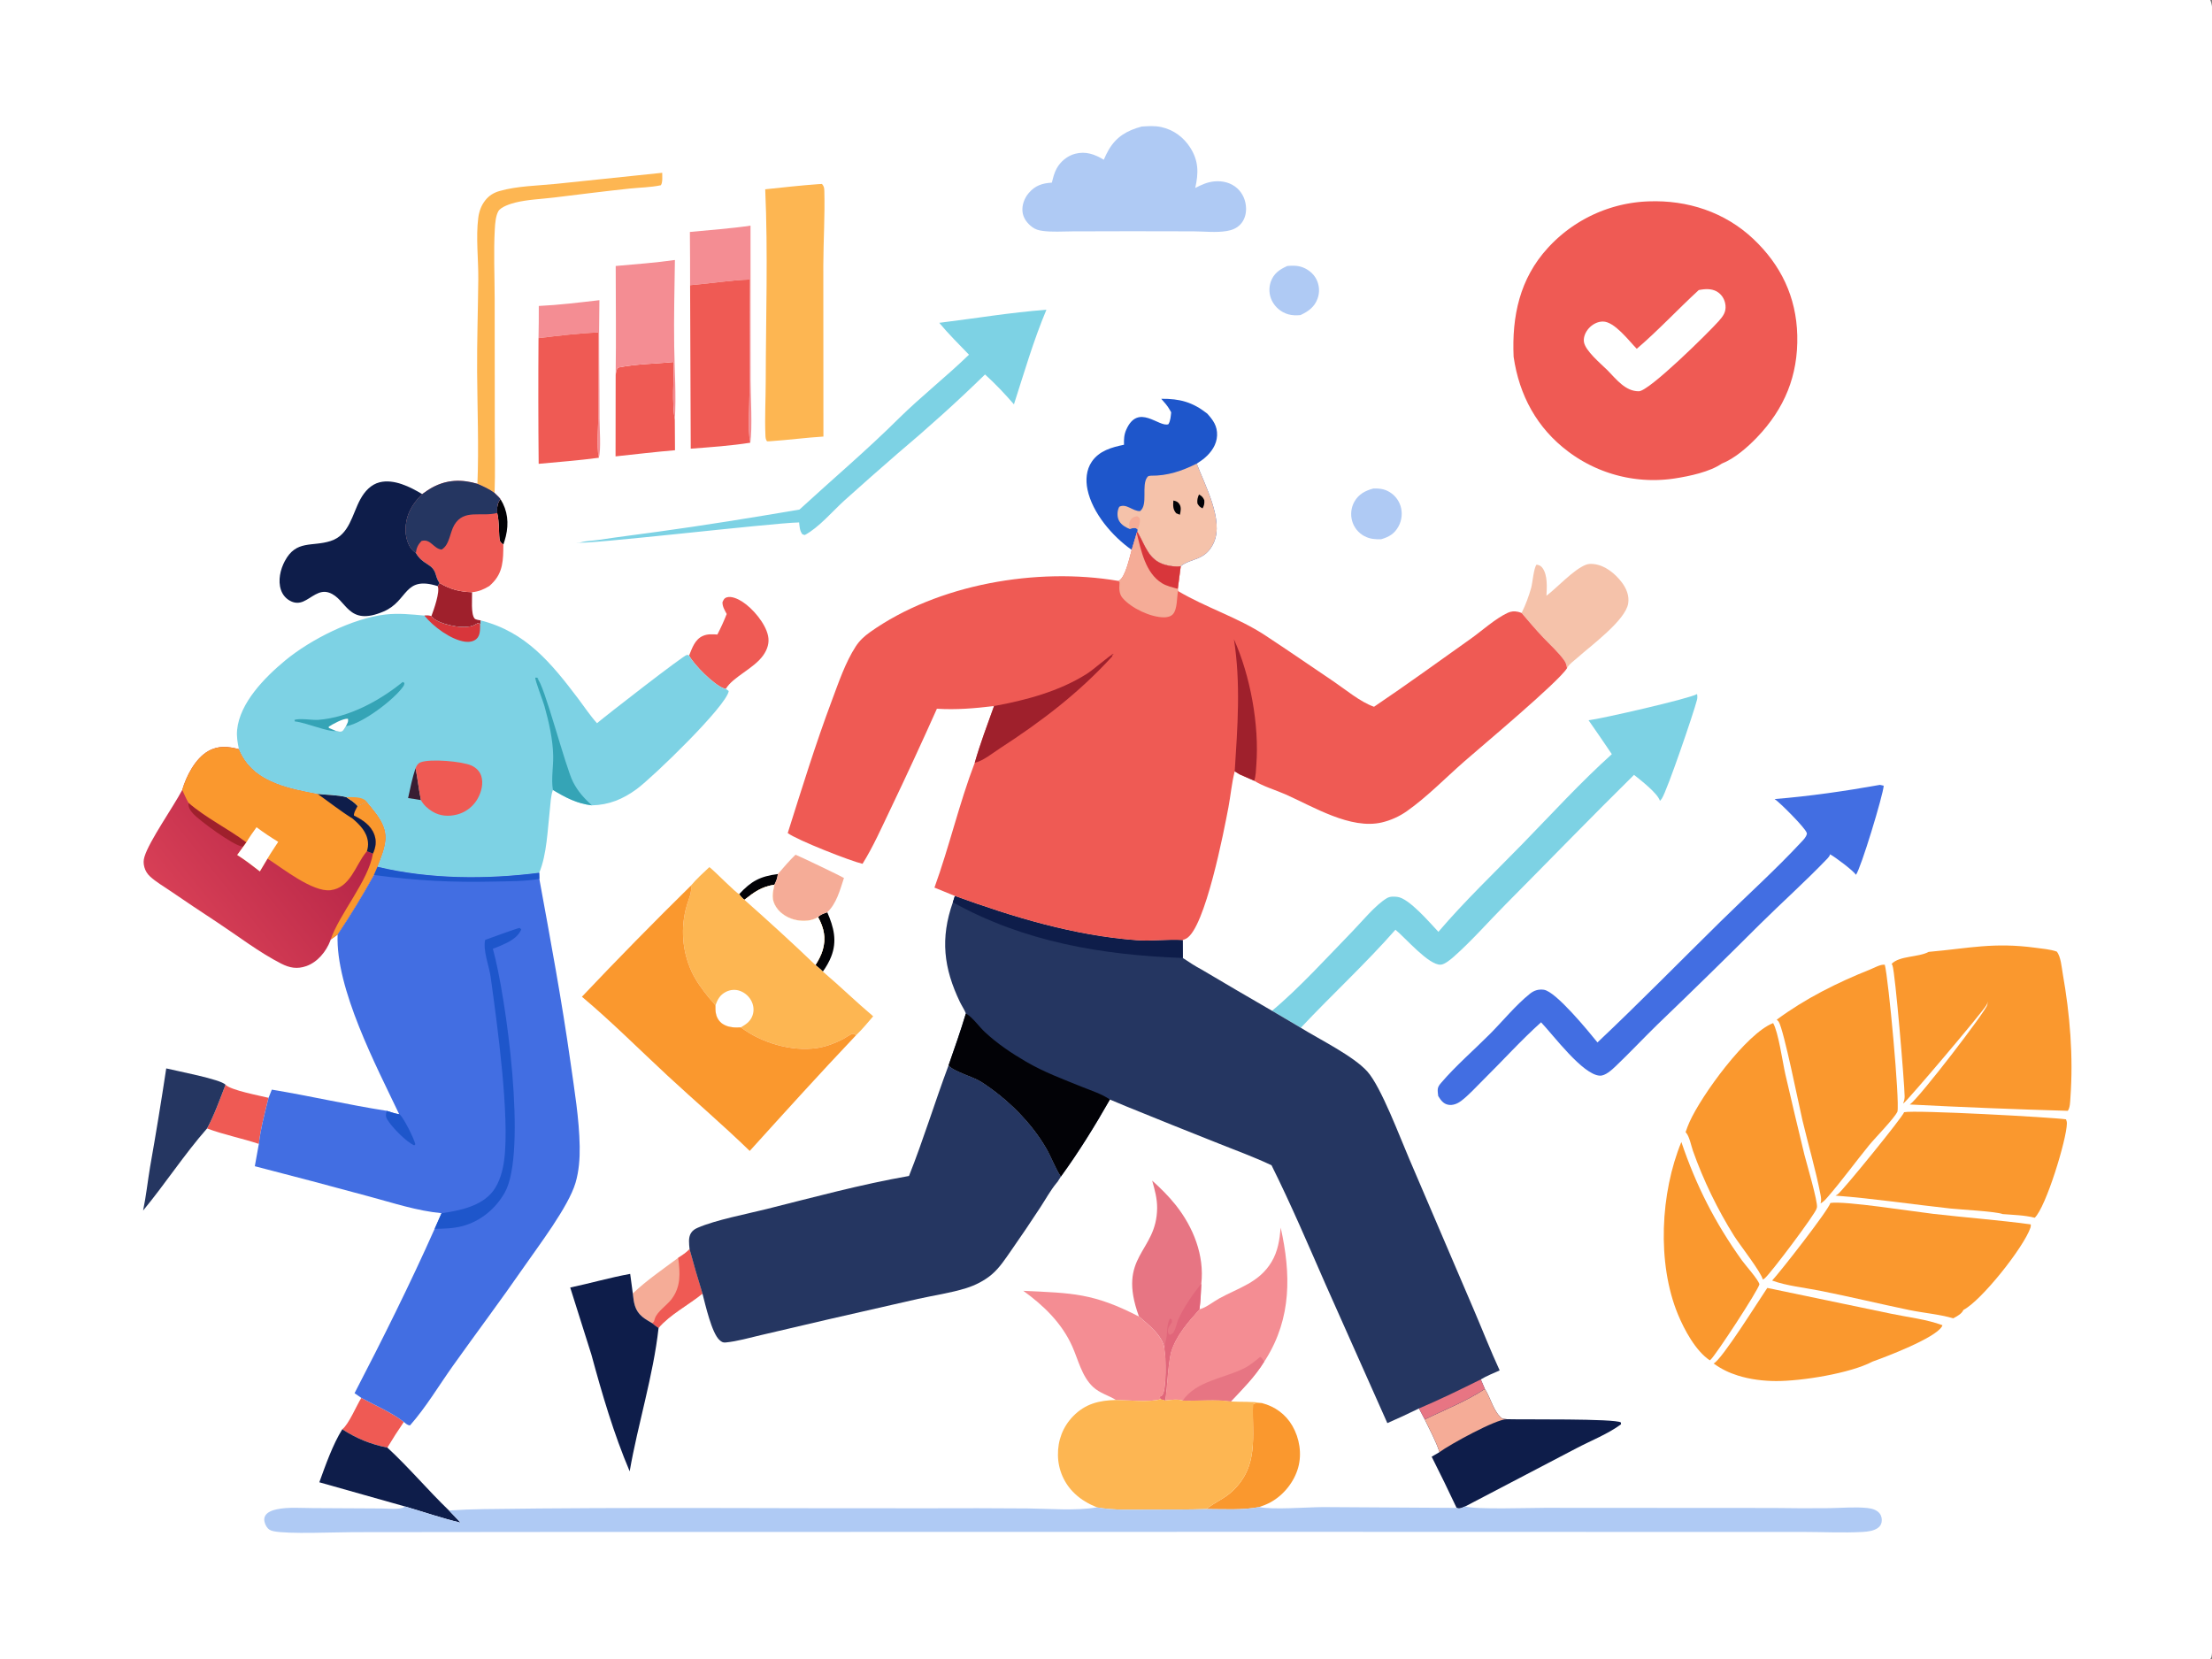 <?xml version="1.0" encoding="utf-8" ?>
<svg xmlns="http://www.w3.org/2000/svg" xmlns:xlink="http://www.w3.org/1999/xlink" width="1365" height="1024">
	<rect width="100%" height="100%" fill="#808080" stroke="none"/>
	<path fill="white" d="M0 0L1363.83 0C1366 3.791 1365 11.801 1365 16.225L1365.01 810.316L1365 969.913C1365 977.573 1366.16 1017.87 1364.59 1022.54C1364.42 1023.05 1364.09 1023.55 1363.83 1024L0 1024L0 0Z"/>
	<path fill="#020206" d="M306.813 316.548C306.744 313.267 306.653 310.634 308.857 308.023C313.31 315.162 314.089 322.871 312.119 331.023C311.706 332.732 311.158 334.415 310.614 336.086C309.834 335.494 308.773 334.674 308.476 333.685C307.664 330.984 308.249 322.11 306.813 316.548Z"/>
	<path fill="#020206" d="M480.006 539.366C479.739 541.953 479.021 543.676 477.876 545.964C469.862 547.236 465.642 550.372 459.375 555.262C457.957 554.182 457.127 553.238 456.153 551.75C463.555 543.704 469.136 540.753 480.006 539.366Z"/>
	<path fill="#020206" d="M504.814 565.936C506.323 564.278 508.44 563.718 510.486 562.936C514.527 572.158 516.745 580.757 512.849 590.48C511.592 593.619 509.767 596.821 507.753 599.538C506.364 598.079 504.749 596.821 503.21 595.523C505.005 592.628 506.758 589.458 507.702 586.172C509.828 578.774 508.423 572.56 504.814 565.936Z"/>
	<path fill="#9F202C" d="M271.194 359.77C277.928 363.695 283.551 365.202 291.318 365.452C291.409 369.419 290.519 378.768 292.818 381.646C293.474 382.469 295.678 382.639 296.711 382.877L296.293 385.815L295.669 384.408C294.226 384.61 293.31 385.562 291.973 386.049C287.727 387.596 281.912 386.835 277.625 385.837C274.229 385.047 268.068 383.198 266.217 380.168C267.68 376.313 271.645 365.187 270.121 361.686L271.194 359.77Z"/>
	<path fill="#EF5A54" d="M222.978 862.626C231.467 867.244 241.612 871.521 249.211 877.458Q243.879 885.222 239.042 893.303C228.908 891.307 219.867 887.631 211.218 881.987C215.215 878.938 219.947 867.406 222.978 862.626Z"/>
	<path fill="#AFCAF4" d="M794.397 164.134C796.977 163.913 799.854 163.797 802.369 164.482C806.543 165.62 810.388 168.465 812.343 172.368Q812.686 173.046 812.958 173.755Q813.231 174.465 813.43 175.198Q813.63 175.931 813.754 176.681Q813.879 177.43 813.927 178.188Q813.976 178.947 813.947 179.706Q813.919 180.465 813.814 181.218Q813.709 181.971 813.529 182.709Q813.349 183.447 813.095 184.163C811.23 189.454 807.321 192.191 802.505 194.439C800.019 194.677 797.361 194.666 794.95 193.953Q794.142 193.719 793.363 193.404Q792.584 193.088 791.841 192.694Q791.099 192.3 790.401 191.831Q789.702 191.363 789.056 190.825Q788.41 190.287 787.822 189.686Q787.235 189.085 786.712 188.426Q786.189 187.767 785.737 187.059Q785.285 186.35 784.908 185.598Q784.573 184.919 784.308 184.211Q784.042 183.502 783.848 182.771Q783.654 182.04 783.533 181.293Q783.412 180.546 783.366 179.79Q783.32 179.035 783.349 178.279Q783.378 177.523 783.481 176.773Q783.585 176.024 783.762 175.288Q783.94 174.552 784.189 173.838C786.02 168.688 789.669 166.253 794.397 164.134Z"/>
	<path fill="#AFCAF4" d="M847.422 301.465C850.461 301.323 853.535 301.609 856.294 302.986Q856.988 303.326 857.646 303.733Q858.303 304.14 858.916 304.61Q859.529 305.081 860.092 305.61Q860.656 306.139 861.164 306.722Q861.671 307.305 862.119 307.936Q862.566 308.566 862.948 309.238Q863.33 309.91 863.643 310.617Q863.957 311.324 864.198 312.058Q864.449 312.839 864.621 313.641Q864.793 314.443 864.883 315.258Q864.973 316.073 864.981 316.893Q864.989 317.713 864.914 318.53Q864.84 319.347 864.684 320.152Q864.527 320.957 864.291 321.742Q864.055 322.528 863.741 323.285Q863.427 324.043 863.038 324.765C860.548 329.395 857.135 331.328 852.322 332.76C848.648 332.88 845.385 332.641 842.04 330.887Q841.345 330.526 840.69 330.096Q840.035 329.665 839.428 329.17Q838.821 328.675 838.268 328.12Q837.715 327.565 837.221 326.957Q836.728 326.348 836.299 325.692Q835.87 325.037 835.511 324.34Q835.152 323.644 834.866 322.914Q834.58 322.185 834.37 321.43Q834.164 320.693 834.031 319.939Q833.897 319.186 833.838 318.423Q833.778 317.66 833.793 316.895Q833.808 316.129 833.898 315.369Q833.987 314.609 834.151 313.861Q834.314 313.114 834.549 312.385Q834.784 311.657 835.089 310.955Q835.393 310.253 835.765 309.584C838.408 304.936 842.473 302.813 847.422 301.465Z"/>
	<path fill="#F48D93" d="M332.483 188.807C344.951 188.223 357.492 186.666 369.89 185.232C369.45 209.592 369.985 234.026 369.965 258.396C369.96 264.233 371.028 277.382 369.526 282.477C367.926 274.409 369.219 263.768 369.284 255.454L369.316 205.158C357.083 205.596 344.476 207.188 332.312 208.654Q332.523 198.732 332.483 188.807Z"/>
	<path fill="#EF5A54" d="M139.166 669.399C142.557 672.817 160.345 676.12 165.726 677.454C163.4 686.766 160.84 696.342 159.732 705.887C149.161 702.381 138.244 700.262 127.765 696.36C132.278 688.026 135.732 678.221 139.166 669.399Z"/>
	<path fill="#F5AC97" d="M425.519 770.85Q429.254 784.638 433.495 798.279C425.04 805.173 413.396 811.203 406.402 819.417C404.977 818.617 403.72 817.533 402.436 816.528C400.404 815.289 398.154 814.064 396.332 812.533C391.635 808.586 391.123 803.848 390.499 798.165C399.145 789.97 408.978 783.3 418.503 776.193C421.043 774.561 423.418 773.047 425.519 770.85Z"/>
	<path fill="#EF5A54" d="M425.519 770.85Q429.254 784.638 433.495 798.279C425.04 805.173 413.396 811.203 406.402 819.417C404.977 818.617 403.72 817.533 402.436 816.528L403.502 815.625C403.697 814.975 403.926 814.338 404.12 813.689C405.374 809.509 411.562 805.43 414.321 801.825C420.331 793.974 419.697 785.534 418.503 776.193C421.043 774.561 423.418 773.047 425.519 770.85Z"/>
	<path fill="#F5AC97" d="M490.896 527.435C493.239 528.268 519.575 540.94 520.803 541.791C518.426 548.948 516.242 557.661 510.486 562.936C508.44 563.718 506.323 564.278 504.814 565.936C501 568.344 496.042 568.598 491.69 567.815C486.78 566.932 481.844 564.1 479.055 559.915C475.805 555.038 476.737 551.308 477.876 545.964C479.021 543.676 479.739 541.953 480.006 539.366C483.616 535.248 486.928 531.241 490.896 527.435Z"/>
	<path fill="#F48D93" d="M425.719 143.134C438.136 141.879 450.808 141.075 463.141 139.242L463.187 234.414C463.175 244.306 464.414 264.6 462.971 273.197C461.214 264.158 462.49 251.859 462.497 242.375Q462.423 207.429 462.791 172.484C450.577 172.882 438.072 174.99 425.85 175.994Q425.871 159.564 425.719 143.134Z"/>
	<path fill="#EF5A54" d="M448.434 378.888C447.216 376.525 445.755 374.314 445.836 371.585C446.529 370.121 446.827 369.144 448.541 368.603C451.46 367.682 455.573 369.688 458.007 371.247C464.478 375.392 472.312 384.607 473.952 392.295C474.891 396.694 473.556 400.689 471.049 404.297C465.314 412.55 452.157 417.74 447.924 425.07C447.363 425.004 447.344 425.027 446.719 424.803C440.406 422.546 428.243 410.204 425.224 404.544C427.108 399.897 428.825 394.527 433.81 392.381C436.7 391.137 439.627 391.367 442.678 391.558C444.836 387.4 446.722 383.249 448.434 378.888Z"/>
	<path fill="#FA982E" d="M744.48 931.238C749.472 927.085 755.654 924.784 760.581 920.108C776.9 904.622 772.611 886.673 773.199 866.608C774.7 865.592 776.988 865.862 778.751 865.829C786.729 867.902 793.346 872.678 797.501 879.849C801.933 887.499 803.473 897.104 801.079 905.664C798.614 914.481 792.172 922.545 784.165 926.972C781.868 928.242 779.481 929.15 777.003 929.995C766.608 932.015 755.063 931.237 744.48 931.238Z"/>
	<path fill="#253661" d="M102.584 659.299C108.773 660.848 136.45 666.044 139.166 669.399C135.732 678.221 132.278 688.026 127.765 696.36C113.685 712.397 101.919 730.559 88.308 747.018C90.172 738.148 91.121 728.992 92.622 720.045Q97.985 689.735 102.584 659.299Z"/>
	<path fill="#0E1D4A" d="M211.218 881.987C219.867 887.631 228.908 891.307 239.042 893.303C252.279 905.485 264.063 919.59 277.064 932.11L284.283 939.631C272.734 936.915 261.379 932.968 249.986 929.644L197.051 914.7C200.873 904.169 205.334 891.412 211.218 881.987Z"/>
	<path fill="#EF5A54" d="M379.92 231.453C380.246 229.587 380.115 228.032 381.626 226.788C392.671 224.508 404.542 224.521 415.787 223.362C415.811 234.43 414.596 248.354 416.415 259.022L416.532 277.84C404.295 278.859 392.065 280.328 379.853 281.625L379.92 231.453Z"/>
	<path fill="#F48D93" d="M379.946 164.134C392.116 163.032 404.382 162.174 416.481 160.437C416.227 178.146 415.79 195.886 416.041 213.595C416.254 228.633 417.368 244.018 416.415 259.022C414.596 248.354 415.811 234.43 415.787 223.362C404.542 224.521 392.671 224.508 381.626 226.788C380.115 228.032 380.246 229.587 379.92 231.453C380.241 209.029 379.97 186.562 379.946 164.134Z"/>
	<path fill="#F5C2AA" d="M954.302 367.653C961.144 362.39 970.956 351.544 978.584 348.523C980.2 347.883 981.946 347.89 983.648 348.089C990.49 348.887 996.635 353.927 1000.71 359.25C1003.59 363.004 1005.53 367.614 1004.73 372.423C1003.01 382.845 981.869 398.33 973.61 405.71C971.662 407.45 968.062 409.973 967.002 412.335C966.715 410.711 966.412 409.15 965.454 407.773C961.843 402.583 956.474 397.828 952.128 393.228C947.561 388.394 943.276 383.304 938.951 378.255L939.166 377.831C941.496 373.121 943.424 367.854 944.856 362.803C945.71 359.793 946.432 350.4 948.207 348.429C949.883 348.739 950.875 349.129 951.902 350.558C955.081 354.982 954.569 362.483 954.302 367.653Z"/>
	<path fill="#FDB652" d="M408.643 106.625C408.611 108.823 409.053 112.482 407.81 114.309C401.583 115.657 394.942 115.687 388.593 116.36C372.987 118.015 357.401 120.009 341.82 121.896C334.013 122.842 325.54 123.122 317.94 125.018C315.042 125.742 309.068 127.644 307.526 130.341C305.867 133.243 305.536 138.002 305.349 141.259C304.535 155.433 305.233 170.024 305.256 184.237L305.333 264.443C305.321 277.67 305.663 291.008 305.205 304.223C301.902 301.743 298.391 300.189 294.616 298.554C295.519 275.704 294.577 252.604 294.423 229.729C294.293 210.547 294.963 191.399 295.146 172.224C295.263 159.976 293.581 146.51 295.133 134.423C295.636 130.497 296.947 126.806 299.411 123.676C301.754 120.699 304.555 118.955 308.157 117.909C319.073 114.741 331.948 114.6 343.29 113.442L408.643 106.625Z"/>
	<path fill="#E77583" d="M711.003 728.551C716.2 733.224 721.192 738.152 725.541 743.633C736.358 757.265 743.326 774.641 741.301 792.251C741.116 797.533 740.853 802.713 740.174 807.962C732.908 816.128 725.715 824.088 722.504 834.794C720.495 844.397 720.478 854.469 719.072 864.214L716.163 863.425L715.709 861.916C716.544 861.559 716.85 861.557 717.413 860.776C719.86 857.38 719.601 837.123 718.621 832.858C717.958 824.518 708.723 817.496 702.865 812.438C688.956 774.532 713.87 773.123 714.053 745.396C714.092 739.546 712.547 734.131 711.003 728.551Z"/>
	<path fill="#E1667A" d="M719.964 824.478C720.27 821.252 720.197 816.084 722.102 813.571L723.055 814.271L723.187 815.901C722.128 817.427 720.57 819.583 720.681 821.531C720.754 822.8 721.038 822.962 721.914 823.752C723.321 823.141 723.69 822.983 724.464 821.644C725.75 819.416 726.054 816.535 727.13 814.154C730.469 806.76 736.119 798.472 741.301 792.251C741.116 797.533 740.853 802.713 740.174 807.962C732.908 816.128 725.715 824.088 722.504 834.794C720.495 844.397 720.478 854.469 719.072 864.214L716.163 863.425L715.709 861.916C716.544 861.559 716.85 861.557 717.413 860.776C719.86 857.38 719.601 837.123 718.621 832.858C718.857 829.983 719.34 827.291 719.964 824.478Z"/>
	<path fill="#EF5A54" d="M332.312 208.654C344.476 207.188 357.083 205.596 369.316 205.158L369.284 255.454C369.219 263.768 367.926 274.409 369.526 282.477C357.237 284.135 344.751 285.046 332.403 286.224Q332.033 247.439 332.312 208.654Z"/>
	<path fill="#EF5A54" d="M260.534 304.908C262.569 303.414 264.63 301.989 266.85 300.781C275.808 295.904 285.022 295.723 294.616 298.554C298.391 300.189 301.902 301.743 305.205 304.223C306.387 305.43 307.867 306.67 308.857 308.023C306.653 310.634 306.744 313.267 306.813 316.548C308.249 322.11 307.664 330.984 308.476 333.685C308.773 334.674 309.834 335.494 310.614 336.086C310.537 345.391 310.571 353.316 303.462 360.222C302.973 360.697 302.483 361.17 301.974 361.623C298.507 363.72 295.412 365.061 291.318 365.452C283.551 365.202 277.928 363.695 271.194 359.77C270.034 358.087 269.49 356.527 268.933 354.571C266.87 347.316 261.158 349.054 256.631 341.218C255.949 340.715 255.285 340.175 254.684 339.578C251.628 336.545 250.293 331.227 250.302 327.044C250.321 317.894 254.229 311.194 260.534 304.908Z"/>
	<path fill="#253661" d="M260.534 304.908C262.569 303.414 264.63 301.989 266.85 300.781C275.808 295.904 285.022 295.723 294.616 298.554C298.391 300.189 301.902 301.743 305.205 304.223C306.387 305.43 307.867 306.67 308.857 308.023C306.653 310.634 306.744 313.267 306.813 316.548C296.801 319.156 286.361 313.901 280.37 323.899C277.567 328.576 277.446 336.304 272.521 339.122C267.562 338.695 265.696 332.143 260.063 333.847C257.943 336.132 256.984 338.114 256.631 341.218C255.949 340.715 255.285 340.175 254.684 339.578C251.628 336.545 250.293 331.227 250.302 327.044C250.321 317.894 254.229 311.194 260.534 304.908Z"/>
	<path fill="#F48D93" d="M631.461 796.546C661.721 797.993 674.584 797.851 702.865 812.438C708.723 817.496 717.958 824.518 718.621 832.858C719.601 837.123 719.86 857.38 717.413 860.776C716.85 861.557 716.544 861.559 715.709 861.916L716.163 863.425C710.237 865.433 695.465 864.045 688.677 863.913C683.974 861.015 678.615 859.732 674.461 855.822C667.518 849.286 665.39 839.104 661.616 830.705C655.173 816.37 643.971 805.59 631.461 796.546Z"/>
	<path fill="#0E1D4A" d="M351.873 794.515C364.247 791.913 376.433 788.352 388.881 786.101L390.499 798.165C391.123 803.848 391.635 808.586 396.332 812.533C398.154 814.064 400.404 815.289 402.436 816.528C403.72 817.533 404.977 818.617 406.402 819.417C403.13 848.999 393.667 878.537 388.569 907.94C378.74 884.836 371.515 860.136 364.954 835.943L351.873 794.515Z"/>
	<path fill="#EF5A54" d="M425.85 175.994C438.072 174.99 450.577 172.882 462.791 172.484Q462.423 207.429 462.497 242.375C462.49 251.859 461.214 264.158 462.971 273.197C450.954 275.091 438.396 275.956 426.252 276.866L425.85 175.994Z"/>
	<path fill="#FA982E" d="M1037.55 704.713C1046.64 731.606 1058.43 754.789 1074.98 777.836C1077.17 780.881 1084.95 789.526 1085.72 792.49C1085.22 795.845 1058.51 836.685 1055.54 839.094C1055.39 839.216 1055.23 839.313 1055.07 839.423C1046.32 833.595 1039.35 820.539 1035.45 811.121C1022.37 779.536 1024.64 736.012 1037.55 704.713Z"/>
	<path fill="#0E1D4A" d="M916.278 857.091C916.38 857.251 916.485 857.41 916.586 857.571C919.932 862.932 921.909 871.782 927.138 875.439L929.828 875.772C939.299 876.082 996.713 875.285 1000.22 877.778L1000.31 878.92C992.245 884.906 981.672 889.018 972.734 893.736L904.174 929.599C902.311 930.319 900.905 931.329 898.95 930.574C898.914 930.56 898.889 930.526 898.859 930.502Q891.393 914.593 883.47 898.907L888.288 896.097C886.133 889.23 882.276 882.363 879.171 875.854C891.439 869.995 904.927 864.583 916.278 857.091Z"/>
	<path fill="#F5AC97" d="M916.278 857.091C916.38 857.251 916.485 857.41 916.586 857.571C919.932 862.932 921.909 871.782 927.138 875.439L929.828 875.772C923.247 875.674 894.54 891.418 888.288 896.097C886.133 889.23 882.276 882.363 879.171 875.854C891.439 869.995 904.927 864.583 916.278 857.091Z"/>
	<path fill="#F48D93" d="M790.307 757.566C796.646 786 797.105 813.16 781.102 838.794Q780.635 839.547 780.13 840.275C774.385 849.532 766.973 856.966 759.53 864.827C750.1 863.383 739.453 864.639 729.816 864.281C726.537 863.169 722.497 863.927 719.072 864.214C720.478 854.469 720.495 844.397 722.504 834.794C725.715 824.088 732.908 816.128 740.174 807.962C744.282 806.956 748.583 803.33 752.327 801.274C764.486 794.601 776.988 791.478 784.642 778.745C788.586 772.184 789.622 765.063 790.307 757.566Z"/>
	<path fill="#E77583" d="M729.816 864.281C738.21 852.178 755.069 850.632 767.611 844.433C771.241 842.638 774.485 839.879 777.631 837.348C778.812 837.725 779.44 839.25 780.13 840.275C774.385 849.532 766.973 856.966 759.53 864.827C750.1 863.383 739.453 864.639 729.816 864.281Z"/>
	<path fill="#0E1D4A" d="M270.121 361.686C248.999 355.064 252.116 370.736 236.758 377.326C214.216 386.999 214.214 369.544 203.045 365.71C196.857 363.586 192.342 368.94 187.135 371.171C184.708 372.211 182.262 372.241 179.846 371.166C176.696 369.766 174.472 367.258 173.369 364.003C171.427 358.269 172.972 351.461 175.746 346.25C182.805 332.988 192.527 337.534 204.016 333.847C215.739 330.085 217.236 317.408 222.425 307.986C225.014 303.284 228.841 298.971 234.243 297.621C243.114 295.404 253.187 300.48 260.534 304.908C254.229 311.194 250.321 317.894 250.302 327.044C250.293 331.227 251.628 336.545 254.684 339.578C255.285 340.175 255.949 340.715 256.631 341.218C261.158 349.054 266.87 347.316 268.933 354.571C269.49 356.527 270.034 358.087 271.194 359.77L270.121 361.686Z"/>
	<path fill="#7DD2E4" d="M579.601 199.212C601.612 196.509 623.607 192.799 645.726 191.146C637.784 209.992 631.967 230.064 625.692 249.518C620.126 243.107 614.162 236.742 607.839 231.078C591.146 247.449 571.879 264.742 553.955 279.821Q537.358 294.201 521.027 308.883C513.686 315.549 505.301 325.565 496.607 330.163L495.165 329.715C493.458 327.557 493.438 325.025 493.125 322.382C475.389 322.775 360.901 336.377 355.64 334.802C356.554 334.85 357.419 334.938 358.31 334.691C361.786 333.726 365.842 333.701 369.46 333.157C381.52 331.342 393.608 329.821 405.689 328.165C434.883 324.164 464.287 319.403 493.34 314.447C513.756 295.683 535.151 277.598 554.795 258.05C568.668 244.413 584.002 232.385 597.946 218.883C591.748 212.439 585.294 206.11 579.601 199.212Z"/>
	<path fill="#FA982E" d="M1057.46 841.39C1062.63 838.971 1085.59 802.012 1090.58 794.762L1166.85 810.656C1177.02 812.805 1189.02 814.13 1198.69 817.791C1198.57 818.054 1198.47 818.329 1198.32 818.579C1194.08 825.809 1163.69 837.304 1155.58 840.199C1141.85 847.466 1111.79 852.29 1096.01 852.232C1088.08 852.203 1080 851.201 1072.41 848.834C1066.94 847.125 1062.09 844.761 1057.46 841.39Z"/>
	<path fill="#FDB652" d="M505.058 113.633L507.235 113.518C508.488 114.95 508.636 115.97 508.687 117.883C509.093 133.068 508.111 148.599 508.06 163.841L508.124 269.389C497.185 270.073 486.316 271.541 475.378 272.265C474.863 272.376 473.846 272.3 473.305 272.302C472.398 271.088 472.384 269.828 472.324 268.372C471.871 257.486 472.505 246.193 472.525 235.259C472.595 195.927 473.96 156.084 472.206 116.809C483.152 115.648 494.077 114.424 505.058 113.633Z"/>
	<path fill="#1E56CB" d="M716.593 246.092C728.037 245.981 735.884 248.116 744.942 255.198C748.639 259.276 751.277 262.903 751.041 268.749C750.814 274.347 747.551 279.032 743.438 282.562C741.885 283.895 740.194 285.014 738.467 286.105C743.484 299.331 755.338 320.986 748.978 334.962C743.824 346.287 734.818 344.263 728.618 349.412C725.43 349.877 721.762 349.342 718.681 348.442C708.799 345.557 706.788 336.774 702.281 328.985C702.126 328.716 701.964 328.451 701.806 328.184L701.466 328.923L698.356 339.322C686.478 330.988 674.07 316.586 671.061 302.024C669.862 296.215 670.308 289.946 673.715 284.922C678.316 278.138 686.014 276.016 693.605 274.454C693.525 271.112 693.601 268.345 694.97 265.221C702.345 248.402 715.289 264.001 721.026 261.763C722.35 259.498 722.427 256.992 722.718 254.433C722.449 253.957 722.169 253.486 721.907 253.006C720.48 250.39 718.55 248.326 716.593 246.092Z"/>
	<path fill="#F5C2AA" d="M738.467 286.105C743.484 299.331 755.338 320.986 748.978 334.962C743.824 346.287 734.818 344.263 728.618 349.412C725.43 349.877 721.762 349.342 718.681 348.442C708.799 345.557 706.788 336.774 702.281 328.985C702.126 328.716 701.964 328.451 701.806 328.184L702.015 326.776C701.902 326.642 701.811 326.488 701.677 326.375C700.245 325.171 698.724 326.023 697.046 326.38C696.524 326.163 695.997 325.953 695.49 325.702C693.028 324.484 690.712 322.607 689.956 319.857C689.315 317.528 689.552 314.819 690.699 312.709C695.094 310.461 698.916 315.543 703.523 315.394C708.669 311.459 704.105 299.463 708.016 294.386C708.654 293.557 709.169 293.721 710.146 293.549C720.421 293.691 729.412 290.62 738.467 286.105Z"/>
	<path fill="#020206" d="M739.876 305.132C741.632 306.113 742.334 306.812 743.159 308.653C743.321 310.745 743.094 311.858 742.098 313.706C740.25 312.76 740.009 312.476 738.914 310.701C738.663 308.478 738.998 307.176 739.876 305.132Z"/>
	<path fill="#020206" d="M724.071 308.881C724.209 308.907 724.347 308.926 724.484 308.959C726.143 309.35 727.042 309.821 727.914 311.259C729.082 313.186 728.562 315.588 728.089 317.645L725.835 316.734C723.685 314.294 723.884 311.997 724.071 308.881Z"/>
	<path fill="#F5AC97" d="M697.046 326.38C696.868 324.105 696.384 322.402 697.937 320.453C699.054 319.052 700.019 318.848 701.703 318.542C702.59 319.138 703.054 319.151 703.339 320.24C703.789 321.96 702.74 325.168 702.015 326.776C701.902 326.642 701.811 326.488 701.677 326.375C700.245 325.171 698.724 326.023 697.046 326.38Z"/>
	<path fill="#AFCAF4" d="M704.448 78.104C708.546 77.808 712.577 77.531 716.624 78.416C724.186 80.07 730.488 84.738 734.591 91.268C739.724 99.435 739.633 106.871 737.572 115.981C741.516 114.018 744.892 112.359 749.334 111.939C754.376 111.463 759.499 112.668 763.36 116.097C766.901 119.243 768.781 123.705 768.929 128.407C769.046 132.134 767.949 135.882 765.315 138.597C763.027 140.955 760.163 142.032 756.986 142.565C750.457 143.66 743.142 142.801 736.502 142.76L697.94 142.69L661.734 142.776C655.724 142.794 649.315 143.293 643.363 142.479C640.914 142.144 638.937 141.598 636.933 140.103C633.817 137.779 631.339 134.499 630.959 130.536C630.57 126.472 632.158 122.259 634.771 119.179C638.774 114.46 643.111 113.084 649.089 112.697C649.844 109.736 650.54 106.714 652.025 104.017C654.423 99.662 658.602 96.172 663.421 94.901C669.994 93.169 675.562 95.204 681.131 98.567C682.048 96.496 683.007 94.382 684.158 92.431C689 84.227 695.514 80.542 704.448 78.104Z"/>
	<path fill="#FA982E" d="M1175 686.331C1181.87 684.847 1266.28 689.444 1274.91 690.729C1275.26 691.592 1275.47 692.39 1275.45 693.332C1275.3 703.117 1262.6 744.831 1255.6 751.471C1249.43 749.842 1242.21 749.719 1235.85 749.199C1231.62 747.528 1209.63 746.419 1203.56 745.758C1179.97 743.194 1156.31 739.593 1132.67 737.804C1133.3 737.447 1133.49 737.366 1134.04 736.979C1137.1 734.821 1174.52 688.825 1175 686.331Z"/>
	<path fill="#FA982E" d="M1096.39 629.251C1113.87 616.276 1133.85 606.297 1154.02 598.263C1156.57 597.247 1160.49 594.951 1163.09 595.332C1165.37 604.019 1172.38 679.514 1170.89 685.943C1169.02 690.087 1157.11 702.156 1153.44 706.659C1144.77 717.308 1136.69 728.469 1127.69 738.846C1126.4 740.339 1125.23 741.626 1123.47 742.582C1123.96 740.67 1123.82 739.346 1123.46 737.449C1120.49 721.934 1115.92 706.701 1112.28 691.337C1110.03 681.822 1100.91 636.025 1097.64 630.517C1097.36 630.045 1096.79 629.599 1096.39 629.251Z"/>
	<path fill="#FA982E" d="M1040.15 698.637Q1041.23 695.47 1042.57 692.402C1049.94 675.889 1077.69 637.684 1094.18 631.341C1097.46 637.074 1099.95 655.074 1101.73 662.983Q1107.47 687.823 1113.49 712.597C1114.71 717.462 1121.97 742.008 1121.2 745.083C1121.15 745.294 1121.08 745.5 1121.02 745.709C1120.68 748.524 1092.52 786.018 1088.99 788.845C1088.62 789.137 1088.2 789.365 1087.8 789.601C1086.94 785.225 1073.53 768.103 1070.15 762.752Q1066.26 756.549 1062.72 750.143Q1059.18 743.737 1055.99 737.148Q1052.8 730.558 1049.97 723.805Q1047.14 717.052 1044.69 710.154C1043.66 707.187 1042.56 701.507 1040.61 699.159C1040.46 698.981 1040.3 698.811 1040.15 698.637Z"/>
	<path fill="#FDB652" d="M719.072 864.214C722.497 863.927 726.537 863.169 729.816 864.281C739.453 864.639 750.1 863.383 759.53 864.827C765.758 865.241 772.671 864.682 778.751 865.829C776.988 865.862 774.7 865.592 773.199 866.608C772.611 886.673 776.9 904.622 760.581 920.108C755.654 924.784 749.472 927.085 744.48 931.238C732.758 931.617 721.007 931.518 709.28 931.537C698.55 931.554 687.597 932.1 676.996 930.209C671.904 928.136 667.147 925.462 663.161 921.635Q662.561 921.066 661.99 920.467Q661.419 919.869 660.878 919.243Q660.338 918.616 659.829 917.964Q659.321 917.311 658.846 916.634Q658.371 915.957 657.93 915.257Q657.489 914.557 657.084 913.835Q656.679 913.114 656.311 912.373Q655.942 911.633 655.611 910.874Q655.28 910.116 654.988 909.342Q654.695 908.568 654.442 907.781Q654.188 906.994 653.974 906.194Q653.76 905.395 653.587 904.586Q653.413 903.777 653.28 902.961Q653.147 902.144 653.055 901.322Q652.964 900.5 652.913 899.674Q652.862 898.848 652.853 898.021C652.669 888.921 655.848 880.467 662.216 873.927C669.702 866.24 678.278 864.146 688.677 863.913C695.465 864.045 710.237 865.433 716.163 863.425L719.072 864.214Z"/>
	<path fill="#FA982E" d="M1129.52 742.33C1138.26 740.918 1181.05 747.676 1192.79 749.032C1212.88 751.355 1233.13 752.841 1253.16 755.556C1253.21 756.253 1253.2 756.873 1252.98 757.546C1249.05 769.348 1222.87 802.535 1211.6 808.345C1210.56 810.792 1207.58 812.285 1205.33 813.517C1196.56 810.961 1186.95 810.232 1177.98 808.362C1159.59 804.528 1141.34 800.108 1122.9 796.457C1113.45 794.586 1102.55 793.491 1093.56 790.215C1098.46 784.976 1127.94 747.318 1129.52 742.33Z"/>
	<path fill="#7DD2E4" d="M980.29 444.465C987.748 443.662 1042.83 431.061 1047.23 428.293C1047.47 429.534 1047.51 430.634 1047.2 431.862C1045.2 439.741 1028.81 487.76 1025.52 492.754C1025.17 493.287 1024.77 493.725 1024.33 494.19C1022.88 489.454 1012.34 481.35 1008.34 478.161C981.663 504.467 955.568 531.419 929.168 558.011C918.62 568.636 908.39 580.389 897.204 590.292C895.345 591.937 891.549 595.149 889.062 595.3C881.7 595.746 867.127 578.594 861.11 573.724C842.631 594.773 821.873 613.834 802.714 634.235L784.942 623.745C801.31 610.204 819.361 590.347 834.505 574.789C840.4 568.732 848.746 558.451 855.854 554.23C857.764 553.096 860.108 553.213 862.252 553.447C869.501 554.239 882.418 569.559 887.623 575.012C903.82 556.048 921.964 538.734 939.374 520.889C957.55 502.257 975.289 482.81 994.64 465.391Q987.561 454.862 980.29 444.465Z"/>
	<path fill="#FDB652" d="M426.343 546.525C429.824 542.37 433.792 538.765 437.751 535.078C440.962 537.478 454.369 551.295 456.153 551.75C457.127 553.238 457.957 554.182 459.375 555.262C465.642 550.372 469.862 547.236 477.876 545.964C476.737 551.308 475.805 555.038 479.055 559.915C481.844 564.1 486.78 566.932 491.69 567.815C496.042 568.598 501 568.344 504.814 565.936C508.423 572.56 509.828 578.774 507.702 586.172C506.758 589.458 505.005 592.628 503.21 595.523C504.749 596.821 506.364 598.079 507.753 599.538C518.33 608.506 528.237 618.206 538.826 627.147C535.42 631.09 532.103 635.191 528.323 638.782C527.848 638.47 526.83 637.898 526.238 637.931C525.147 637.993 521.345 640.65 520.153 641.259C515.063 643.858 509.697 645.929 504.019 646.751C488.37 649.017 469.731 643.494 457.173 633.957Q456.01 634.035 454.844 634.053C451.055 634.094 446.892 633.318 444.222 630.391C441.578 627.492 441.424 624.148 441.463 620.465C440.521 618.762 438.559 617.079 437.321 615.519C433.353 610.522 429.404 605.301 426.745 599.472Q426.208 598.297 425.723 597.099Q425.239 595.901 424.808 594.682Q424.377 593.464 424 592.228Q423.623 590.992 423.301 589.74Q422.979 588.489 422.713 587.224Q422.446 585.96 422.236 584.685Q422.026 583.409 421.872 582.126Q421.719 580.843 421.622 579.554Q421.525 578.266 421.485 576.974Q421.446 575.682 421.463 574.39Q421.48 573.098 421.555 571.808Q421.629 570.518 421.761 569.232Q421.892 567.946 422.08 566.668Q422.268 565.389 422.513 564.12Q422.757 562.851 423.057 561.594Q423.358 560.337 423.713 559.095C424.78 555.267 427.212 550.354 426.343 546.525Z"/>
	<path fill="white" d="M441.463 620.465C442.805 616.795 444.239 613.965 447.92 612.09C450.662 610.695 453.682 610.427 456.593 611.451Q457.215 611.675 457.81 611.962Q458.405 612.249 458.968 612.595Q459.531 612.942 460.055 613.344Q460.58 613.746 461.06 614.2Q461.541 614.653 461.972 615.154Q462.404 615.654 462.782 616.196Q463.16 616.738 463.481 617.316Q463.801 617.894 464.061 618.502C465.287 621.379 465.332 624.646 464.026 627.506C462.558 630.718 460.077 632.249 457.173 633.957Q456.01 634.035 454.844 634.053C451.055 634.094 446.892 633.318 444.222 630.391C441.578 627.492 441.424 624.148 441.463 620.465Z"/>
	<path fill="white" d="M459.375 555.262C465.642 550.372 469.862 547.236 477.876 545.964C476.737 551.308 475.805 555.038 479.055 559.915C481.844 564.1 486.78 566.932 491.69 567.815C496.042 568.598 501 568.344 504.814 565.936C508.423 572.56 509.828 578.774 507.702 586.172C506.758 589.458 505.005 592.628 503.21 595.523C488.981 581.847 474.147 568.355 459.375 555.262Z"/>
	<path fill="#426EE2" d="M1160.09 484.333L1162.42 484.844C1162.06 490.646 1148.24 536.177 1145.28 539.822C1143.79 537.368 1132.28 528.723 1129.3 527.189C1129.08 528.203 1128.42 529.018 1127.72 529.75C1114.28 543.791 1099.65 556.847 1085.83 570.532Q1054.51 601.802 1022.57 632.445C1013.94 640.883 1005.66 649.71 996.93 658.032C994.628 660.227 990.601 663.946 987.223 663.776C976.674 663.245 958.606 638.837 950.978 630.853C938.466 642.071 926.881 654.98 914.888 666.802C910.596 671.032 906.333 675.855 901.531 679.468C899.38 681.087 896.44 682.261 893.707 681.737C890.561 681.135 889.091 678.856 887.499 676.337C887.335 674.958 887.083 673.371 887.237 671.985C887.398 670.532 888.339 669.342 889.255 668.269C898.314 657.65 909.496 648.033 919.393 638.091C927.439 630.008 935.251 620.337 944.114 613.209C946.65 611.17 949.414 610.317 952.674 610.766C960.158 611.797 980.448 636.665 985.777 643.268C1011.59 618.911 1036.5 593.485 1061.8 568.585C1078.35 552.291 1095.8 536.6 1111.6 519.585C1113.04 518.044 1114.52 516.62 1115.02 514.519C1114.98 514.314 1114.96 514.102 1114.9 513.903C1113.87 510.768 1098.35 495.2 1095.1 493.085C1116.78 491.341 1138.69 488.151 1160.09 484.333Z"/>
	<path fill="#FA982E" d="M426.343 546.525C427.212 550.354 424.78 555.267 423.713 559.095Q423.358 560.337 423.057 561.594Q422.757 562.851 422.513 564.12Q422.268 565.389 422.08 566.668Q421.892 567.946 421.761 569.232Q421.629 570.518 421.555 571.808Q421.48 573.098 421.463 574.39Q421.446 575.682 421.485 576.974Q421.525 578.266 421.622 579.554Q421.719 580.843 421.872 582.126Q422.026 583.409 422.236 584.685Q422.446 585.96 422.713 587.224Q422.979 588.489 423.301 589.74Q423.623 590.992 424 592.228Q424.377 593.464 424.808 594.682Q425.239 595.901 425.723 597.099Q426.208 598.297 426.745 599.472C429.404 605.301 433.353 610.522 437.321 615.519C438.559 617.079 440.521 618.762 441.463 620.465C441.424 624.148 441.578 627.492 444.222 630.391C446.892 633.318 451.055 634.094 454.844 634.053Q456.01 634.035 457.173 633.957C469.731 643.494 488.37 649.017 504.019 646.751C509.697 645.929 515.063 643.858 520.153 641.259C521.345 640.65 525.147 637.993 526.238 637.931C526.83 637.898 527.848 638.47 528.323 638.782C506.081 662.208 484.34 686.282 462.647 710.227C446.247 694.299 428.808 679.427 412.04 663.883C394.483 647.608 377.424 630.459 359.096 615.066Q392.108 580.195 426.343 546.525Z"/>
	<path fill="#FA982E" d="M1190.18 587.389C1215.37 585.145 1230.23 581.359 1256.15 584.858C1260.35 585.425 1265.22 585.806 1269.19 587.204C1271.72 590.144 1272.22 597.014 1272.91 600.901C1277.35 626.032 1279.48 651.919 1277.63 677.426C1277.45 679.847 1277.46 683.453 1276.01 685.476Q1227.25 684.078 1178.54 681.575C1184.62 677.285 1225.63 623.744 1226.35 620.052C1226.42 619.711 1226.43 619.362 1226.48 619.017C1226.51 618.797 1226.56 618.579 1226.59 618.358C1226.61 618.226 1226.63 618.093 1226.64 617.96C1226.42 618.854 1226.26 619.544 1225.77 620.338C1222.4 625.769 1176.95 679.374 1174.76 680.702C1174.64 680.777 1174.51 680.845 1174.39 680.916C1175.01 679.467 1175.35 678.072 1175.33 676.496C1175.22 668.168 1169.52 600.231 1167.83 595.758C1167.7 595.432 1167.48 595.065 1167.32 594.77C1172.33 589.679 1183.72 590.856 1190.18 587.389Z"/>
	<defs>
		<linearGradient id="gradient_0" gradientUnits="userSpaceOnUse" x1="205.067" y1="499.111" x2="117.205" y2="569.965">
			<stop offset="0" stop-color="#B52446"/>
			<stop offset="1" stop-color="#D73F56"/>
		</linearGradient>
	</defs>
	<path fill="url(#gradient_0)" d="M112.47 487.429C114.928 478.955 120.507 468.04 128.488 463.514C134.796 459.937 140.722 460.591 147.441 462.308C152.009 473.046 159.6 479.07 170.296 483.338C178.531 486.624 187.336 488.212 196.002 489.917C201.622 490.573 208.372 490.51 213.776 491.924C216.197 493.561 218.722 495.06 220.644 497.288C222.701 496.757 224.427 495.723 226.272 494.705C232.058 501.799 239.016 509.106 237.893 518.976C237.268 524.471 234.942 529.784 232.974 534.912L230.782 539.957C223.753 552.603 216.414 564.698 208.336 576.717L204.055 579.793C203.987 580.023 203.937 580.259 203.85 580.483C201.247 587.228 195.942 593.748 188.98 596.179C183.369 598.138 178.758 597.304 173.566 594.662C159.94 587.725 146.942 577.67 134.123 569.216Q119.465 559.614 105.002 549.721C100.947 546.948 96.282 544.24 92.656 540.922C90.912 539.327 89.737 537.439 89.098 535.162C88.455 532.874 88.466 530.941 89.155 528.667C92.105 518.922 106.944 497.93 112.47 487.429Z"/>
	<path fill="#9F202C" d="M116.319 495.378C127.173 504.778 140.558 511.201 152.057 519.814L150.112 522.467C149.978 522.449 149.844 522.434 149.711 522.411C149.49 522.372 149.271 522.321 149.05 522.282C143.527 521.315 123.209 506.511 119.138 502.05C117.235 499.965 116.161 498.236 116.319 495.378Z"/>
	<path fill="#FA982E" d="M226.272 494.705C232.058 501.799 239.016 509.106 237.893 518.976C237.268 524.471 234.942 529.784 232.974 534.912L230.782 539.957C223.753 552.603 216.414 564.698 208.336 576.717L204.055 579.793C209.465 563.859 227.353 543.584 230.137 526.746C231.847 522.942 232.468 519.147 231.006 515.107C228.882 509.236 223.752 505.918 218.429 503.298C218.092 501.674 219.921 498.861 220.644 497.288C222.701 496.757 224.427 495.723 226.272 494.705Z"/>
	<path fill="#FA982E" d="M112.47 487.429C114.928 478.955 120.507 468.04 128.488 463.514C134.796 459.937 140.722 460.591 147.441 462.308C152.009 473.046 159.6 479.07 170.296 483.338C178.531 486.624 187.336 488.212 196.002 489.917C201.622 490.573 208.372 490.51 213.776 491.924C216.197 493.561 218.722 495.06 220.644 497.288C219.921 498.861 218.092 501.674 218.429 503.298C223.752 505.918 228.882 509.236 231.006 515.107C232.468 519.147 231.847 522.942 230.137 526.746L226.417 525.295C226.22 525.534 226.021 525.77 225.827 526.01C219.281 534.113 216.126 547.902 203.924 549.33C192.931 550.617 174.358 535.823 165.063 529.841L160.357 537.718C155.793 534.177 151.291 530.66 146.386 527.594L150.112 522.467L152.057 519.814C140.558 511.201 127.173 504.778 116.319 495.378C114.8 492.87 113.684 490.095 112.47 487.429Z"/>
	<path fill="#0E1D4A" d="M196.002 489.917C201.622 490.573 208.372 490.51 213.776 491.924C216.197 493.561 218.722 495.06 220.644 497.288C219.921 498.861 218.092 501.674 218.429 503.298C223.752 505.918 228.882 509.236 231.006 515.107C232.468 519.147 231.847 522.942 230.137 526.746L226.417 525.295C226.98 523.408 227.26 521.636 227.06 519.656C226.428 513.373 222.086 509.01 217.551 505.127C210.157 500.539 203.112 494.954 196.002 489.917Z"/>
	<path fill="white" d="M152.057 519.814C153.899 516.545 156.139 513.525 158.31 510.47C162.645 513.75 167.051 516.661 171.685 519.492C169.475 522.923 167.119 526.319 165.063 529.841L160.357 537.718C155.793 534.177 151.291 530.66 146.386 527.594L150.112 522.467L152.057 519.814Z"/>
	<path fill="#AFCAF4" d="M898.859 930.502C898.889 930.526 898.914 930.56 898.95 930.574C900.905 931.329 902.311 930.319 904.174 929.599C909.889 931.617 944.832 930.448 953.093 930.47L1094.49 930.554Q1111.74 930.839 1129 930.653C1136.59 930.549 1144.73 929.794 1152.26 930.567C1155.08 930.856 1158.24 931.679 1160.01 934.062C1161.1 935.52 1161.44 937.49 1161.13 939.262C1160.86 940.855 1160.01 942.041 1158.69 942.958C1156.19 944.707 1152.55 945.164 1149.55 945.333C1137.35 946.019 1124.67 945.339 1112.42 945.339L1036.13 945.342L794.363 945.278L335.089 945.36L217.923 945.478C206.662 945.492 177.91 946.788 168.839 944.898C166.749 944.463 165.536 943.768 164.397 941.942C163.395 940.336 162.687 938.016 163.31 936.152C164.299 933.198 168.017 931.976 170.767 931.383C177.739 929.881 185.905 930.622 193.014 930.628L235.721 930.862C238.939 930.879 246.552 931.666 249.239 930.116C249.494 929.969 249.737 929.802 249.986 929.644C261.379 932.968 272.734 936.915 284.283 939.631L277.064 932.11Q287.701 931.392 298.362 931.241C389.71 929.945 481.171 930.904 572.531 930.74Q603.388 930.591 634.243 930.837C648.141 930.979 663.247 932.374 676.996 930.209C687.597 932.1 698.55 931.554 709.28 931.537C721.007 931.518 732.758 931.617 744.48 931.238C755.063 931.237 766.608 932.015 777.003 929.995C785.495 931.77 806.597 930.044 816.599 930.014L898.859 930.502Z"/>
	<path fill="#253661" d="M560.925 725.675C569.832 703.288 576.891 680.019 585.345 657.426C588.802 661.357 600.449 664.302 605.573 667.601C621.404 677.793 636.386 692.451 645.781 708.794C648.932 714.274 651.214 720.849 654.687 726.011L652.652 729.21L652.016 729.965C648.298 734.461 645.22 740.099 641.996 745.015Q633.188 758.521 623.94 771.73C620.335 776.895 616.8 782.387 611.955 786.492C607.467 790.295 601.759 793.177 596.159 794.919C586.608 797.892 576.336 799.351 566.559 801.52L511.273 814.138L469.64 823.864C462.523 825.501 454.988 827.737 447.723 828.436C446.078 828.594 445.25 828.024 444.07 826.996C439.211 822.764 435.247 805.026 433.495 798.279Q429.254 784.638 425.519 770.85C425.229 767.582 424.588 763.682 426.475 760.784C427.499 759.211 428.848 758.383 430.535 757.641C441.433 752.85 460.867 749.134 473.062 746.08C502.321 738.753 531.157 730.889 560.925 725.675Z"/>
	<path fill="#EF5A54" d="M934.04 220.185C932.907 195.249 937.733 172.058 955.088 153.066Q955.829 152.251 956.591 151.455Q957.352 150.659 958.134 149.882Q958.915 149.105 959.715 148.348Q960.515 147.59 961.334 146.853Q962.153 146.117 962.99 145.4Q963.827 144.684 964.682 143.989Q965.537 143.294 966.408 142.62Q967.28 141.946 968.168 141.295Q969.057 140.643 969.961 140.014Q970.865 139.385 971.785 138.778Q972.705 138.172 973.639 137.588Q974.574 137.005 975.523 136.445Q976.471 135.886 977.434 135.35Q978.396 134.814 979.372 134.302Q980.348 133.79 981.336 133.303Q982.324 132.816 983.324 132.354Q984.323 131.891 985.335 131.454Q986.346 131.017 987.368 130.605Q988.389 130.193 989.421 129.807Q990.453 129.42 991.494 129.06Q992.535 128.7 993.584 128.365Q994.634 128.031 995.692 127.723Q996.749 127.415 997.815 127.134Q998.88 126.852 999.951 126.598Q1001.02 126.343 1002.1 126.115Q1003.18 125.887 1004.26 125.686Q1005.34 125.485 1006.43 125.311Q1007.52 125.138 1008.61 124.991Q1009.7 124.844 1010.8 124.725Q1011.89 124.606 1012.99 124.514Q1014.09 124.422 1015.19 124.357Q1016.29 124.293 1017.39 124.256C1041.32 123.357 1064.34 130.86 1081.89 147.381C1098.98 163.476 1108.5 183.279 1109.07 206.94C1109.67 231.765 1101.23 252.183 1084.13 270.003C1078.34 276.045 1070.34 283.015 1062.45 286.104C1055.15 291.179 1042.57 293.835 1033.69 295.209Q1032.61 295.375 1031.53 295.515Q1030.45 295.655 1029.37 295.767Q1028.29 295.88 1027.2 295.966Q1026.11 296.051 1025.03 296.11Q1023.94 296.168 1022.85 296.2Q1021.76 296.231 1020.67 296.236Q1019.58 296.24 1018.49 296.217Q1017.41 296.194 1016.32 296.144Q1015.23 296.095 1014.14 296.018Q1013.06 295.941 1011.97 295.836Q1010.89 295.732 1009.81 295.601Q1008.73 295.47 1007.65 295.312Q1006.57 295.155 1005.5 294.97Q1004.42 294.785 1003.35 294.574Q1002.29 294.362 1001.22 294.124Q1000.16 293.886 999.103 293.622Q998.047 293.358 996.997 293.067Q995.947 292.777 994.905 292.46Q993.863 292.143 992.829 291.801Q991.795 291.458 990.77 291.09Q989.745 290.722 988.729 290.328Q987.713 289.935 986.708 289.516Q985.702 289.097 984.707 288.654Q983.712 288.21 982.729 287.742Q981.745 287.273 980.774 286.781Q979.802 286.288 978.844 285.771Q977.885 285.255 976.939 284.714Q975.993 284.174 975.061 283.61Q974.129 283.046 973.211 282.459Q972.294 281.872 971.391 281.263Q970.488 280.653 969.601 280.022Q968.713 279.39 967.842 278.736C948.445 264.249 937.48 243.908 934.04 220.185Z"/>
	<path fill="white" d="M1048.29 178.99Q1049.04 178.846 1049.79 178.725C1053.51 178.138 1057.51 178.253 1060.6 180.672C1063.04 182.581 1064.46 185.357 1064.78 188.423C1065.21 192.614 1063.22 195.191 1060.61 198.147C1054.63 204.912 1017.75 241.377 1011.32 241.447C1003.01 241.537 997.282 233.914 991.99 228.512C988.019 224.548 978.041 216.395 977.4 210.781C977.064 207.837 978.475 204.796 980.394 202.64C982.576 200.189 985.77 198.422 989.103 198.416C996.313 198.405 1005.12 210.264 1010.03 215.237C1023.3 203.911 1035.39 190.832 1048.29 178.99Z"/>
	<path fill="#7DD2E4" d="M147.441 462.308C146.597 458.266 145.917 454.527 146.321 450.391C147.958 433.639 163.461 417.958 175.928 407.623C191.632 394.603 217.581 381.522 237.891 379.202C245.86 378.292 253.929 379.117 261.876 379.867C263.55 379.69 264.584 379.76 266.217 380.168C268.068 383.198 274.229 385.047 277.625 385.837C281.912 386.835 287.727 387.596 291.973 386.049C293.31 385.562 294.226 384.61 295.669 384.408L296.293 385.815L296.711 382.877C324.556 389.918 340.233 409.264 356.785 431.109C360.599 436.143 364.172 441.625 368.415 446.278C373.749 441.732 422.241 404.004 423.923 404.12C424.83 404.183 424.488 404.088 425.224 404.544C428.243 410.204 440.406 422.546 446.719 424.803C447.344 425.027 447.363 425.004 447.924 425.07L449.688 426.46C448.282 435.725 402.877 479.589 392.962 486.884C384.451 493.146 375.803 496.733 365.222 496.974C355.914 495.83 349.117 492.219 341.202 487.464C339.823 491.1 339.765 495.645 339.317 499.502C337.901 511.679 337.521 527.211 332.741 538.599C300.041 542.748 265.152 542.605 232.974 534.912C234.942 529.784 237.268 524.471 237.893 518.976C239.016 509.106 232.058 501.799 226.272 494.705C224.427 495.723 222.701 496.757 220.644 497.288C218.722 495.06 216.197 493.561 213.776 491.924C208.372 490.51 201.622 490.573 196.002 489.917C187.336 488.212 178.531 486.624 170.296 483.338C159.6 479.07 152.009 473.046 147.441 462.308Z"/>
	<path fill="#FA982E" d="M213.776 491.924C217.53 491.965 223.194 491.47 226.016 494.407C226.107 494.502 226.187 494.606 226.272 494.705C224.427 495.723 222.701 496.757 220.644 497.288C218.722 495.06 216.197 493.561 213.776 491.924Z"/>
	<path fill="#391D33" d="M256.426 474.036C257.737 480.559 258.384 487.178 259.729 493.724C257.113 493.215 254.465 492.873 251.828 492.491C253.169 486.279 254.417 480.074 256.426 474.036Z"/>
	<path fill="#D8363B" d="M266.217 380.168C268.068 383.198 274.229 385.047 277.625 385.837C281.912 386.835 287.727 387.596 291.973 386.049C293.31 385.562 294.226 384.61 295.669 384.408L296.293 385.815C296.209 388.731 296.356 392.226 293.962 394.326C292.067 395.989 289.268 396.31 286.858 395.971C278.226 394.757 267.253 386.601 261.876 379.867C263.55 379.69 264.584 379.76 266.217 380.168Z"/>
	<path fill="#35A4B6" d="M207.446 451.093C202.475 451.844 188.996 445.887 181.971 445.187L181.716 444.282C184.864 443.024 192.645 444.505 196.516 444.204C215.327 442.743 234.18 432.466 248.536 420.825L249.572 421.426C249.513 422.259 249.356 422.825 248.878 423.522C243.299 431.676 223.734 446.396 213.925 448.064C213.773 448.09 213.62 448.11 213.467 448.133C212.878 449.044 211.826 451.232 210.814 451.435C209.613 451.675 208.606 451.372 207.446 451.093Z"/>
	<path fill="white" d="M207.446 451.093Q205.172 450.184 202.928 449.206L202.829 448.46C205.535 446.722 211.55 443.366 214.676 443.509C215.178 445.306 214.221 446.489 213.467 448.133C212.878 449.044 211.826 451.232 210.814 451.435C209.613 451.675 208.606 451.372 207.446 451.093Z"/>
	<path fill="#35A4B6" d="M341.202 487.464C340.068 480.92 341.484 473.225 341.369 466.52C341.193 456.333 338.7 445.463 335.964 435.681C335.095 432.576 329.946 419.416 330.348 418.146C331.594 418.123 331.521 418.198 332.457 419.047L331.56 418.819C335.594 421.344 348.85 473.287 353.653 482.604C356.687 488.489 360.408 492.51 365.222 496.974C355.914 495.83 349.117 492.219 341.202 487.464Z"/>
	<path fill="#EF5A54" d="M256.426 474.036C257.163 472.422 257.785 471.126 259.513 470.433C265.375 468.08 285.286 469.787 291.004 472.442C293.782 473.733 295.992 475.858 296.962 478.811C298.448 483.34 297.073 488.775 294.766 492.818Q294.51 493.271 294.232 493.71Q293.954 494.15 293.654 494.575Q293.354 494.999 293.033 495.409Q292.712 495.818 292.371 496.21Q292.03 496.603 291.67 496.978Q291.309 497.352 290.931 497.709Q290.552 498.065 290.155 498.402Q289.759 498.738 289.346 499.055Q288.934 499.371 288.506 499.666Q288.077 499.961 287.635 500.234Q287.193 500.507 286.737 500.758Q286.281 501.009 285.814 501.236Q285.346 501.463 284.867 501.667Q284.389 501.87 283.901 502.049Q283.413 502.228 282.916 502.383Q282.42 502.537 281.916 502.666C276.796 503.983 271.466 503.6 266.894 500.811C263.811 498.931 261.531 496.877 259.729 493.724C258.384 487.178 257.737 480.559 256.426 474.036Z"/>
	<path fill="#426EE2" d="M232.974 534.912C265.152 542.605 300.041 542.748 332.741 538.599L332.816 542.367C339.707 580.055 346.72 617.698 352.067 655.644C354.475 672.734 357.421 690.202 357.72 707.484C357.848 714.916 357.258 722.832 355.124 729.987C350.73 744.719 332.372 768.725 323.35 781.772C309.118 802.354 294.019 822.419 279.506 842.812C270.873 854.942 262.857 868.451 253.018 879.59C251.38 879.503 250.414 878.454 249.211 877.458C241.612 871.521 231.467 867.244 222.978 862.626L218.789 859.721C235.815 826.915 253.222 792.044 268.205 758.303L272.472 748.644C257.252 747.202 242.59 742.304 227.878 738.358Q192.623 728.774 157.244 719.658L159.732 705.887C160.84 696.342 163.4 686.766 165.726 677.454L167.733 672.404C191.439 676.309 214.89 681.796 238.612 685.481C241.114 686.212 243.758 687.218 246.335 687.577C232.227 657.862 207.001 610.032 208.336 576.717C216.414 564.698 223.753 552.603 230.782 539.957L232.974 534.912Z"/>
	<path fill="#1E56CB" d="M238.612 685.481C241.114 686.212 243.758 687.218 246.335 687.577C246.511 687.684 246.716 687.753 246.865 687.896C249.344 690.287 255.555 702.696 256.289 706.12L255.664 706.764C250.79 704.856 241.648 695.336 239.019 690.893C237.79 688.817 238.088 687.673 238.612 685.481Z"/>
	<path fill="#1E56CB" d="M232.974 534.912C265.152 542.605 300.041 542.748 332.741 538.599L332.816 542.367C324.127 543.885 314.667 543.795 305.836 543.994C278.687 544.605 257.725 543.549 230.782 539.957L232.974 534.912Z"/>
	<path fill="#1E56CB" d="M272.472 748.644C283.334 747.157 297.053 744.391 304.217 735.049C308.216 729.833 310.226 722.593 311.085 716.176C314.711 689.101 306.769 631.665 302.782 602.905C301.862 596.268 297.91 586.452 299.396 580C302.233 578.984 318.9 572.832 320.715 572.611L321.662 573.498C319.576 578.751 313.697 581.532 308.832 583.612Q306.52 584.62 304.138 585.448C312.263 614.609 325.487 711.035 311.532 735.842C305.91 745.837 296.58 753.62 285.44 756.587C279.704 758.114 274.091 758.219 268.205 758.303L272.472 748.644Z"/>
	<path fill="#253661" d="M589.253 552.886C625.373 565.996 662.636 577.298 701.167 580.189C710.765 580.909 720.36 579.51 729.836 580.09L729.914 591.16C733.713 593.679 737.464 596.192 741.509 598.31Q763.148 611.159 784.942 623.745L802.714 634.235C814.375 641.479 835.145 651.611 843.77 661.214C852.309 670.72 864.076 702.319 869.562 714.988L909.422 808.099C914.781 820.606 919.726 833.312 925.426 845.668C921.559 847.422 917.4 849.011 913.781 851.225L916.278 857.091C904.927 864.583 891.439 869.995 879.171 875.854L875.617 869.142Q865.969 873.89 856.113 878.188L817.981 792.546C807.195 767.956 796.628 743.131 784.658 719.09C774.268 714.119 763.172 710.118 752.481 705.83Q723.444 694.334 694.526 682.543Q689.73 680.474 684.892 678.503C675.711 694.666 665.634 710.978 654.687 726.011C651.214 720.849 648.932 714.274 645.781 708.794C636.386 692.451 621.404 677.793 605.573 667.601C600.449 664.302 588.802 661.357 585.345 657.426C589.059 646.819 592.796 636.177 596.027 625.412C595.161 623.062 593.49 620.667 592.385 618.368C582.284 597.355 580.159 579.065 587.994 556.798L589.253 552.886Z"/>
	<path fill="#E77583" d="M875.617 869.142C888.5 863.689 901.242 857.435 913.781 851.225L916.278 857.091C904.927 864.583 891.439 869.995 879.171 875.854L875.617 869.142Z"/>
	<path fill="#0E1D4A" d="M589.253 552.886C625.373 565.996 662.636 577.298 701.167 580.189C710.765 580.909 720.36 579.51 729.836 580.09L729.914 591.16C680.098 589.332 632.125 581.306 587.994 556.798L589.253 552.886Z"/>
	<path fill="#020206" d="M596.027 625.412C596.212 625.523 596.399 625.63 596.582 625.744C600.429 628.147 604.293 633.666 607.763 636.894C615.546 644.133 624.053 649.827 633.208 655.179C644.234 661.626 656.066 665.981 667.861 670.763C673.265 672.954 680.189 675.175 684.892 678.503C675.711 694.666 665.634 710.978 654.687 726.011C651.214 720.849 648.932 714.274 645.781 708.794C636.386 692.451 621.404 677.793 605.573 667.601C600.449 664.302 588.802 661.357 585.345 657.426C589.059 646.819 592.796 636.177 596.027 625.412Z"/>
	<path fill="#EF5A54" d="M701.806 328.184C701.964 328.451 702.126 328.716 702.281 328.985C706.788 336.774 708.799 345.557 718.681 348.442C721.762 349.342 725.43 349.877 728.618 349.412Q727.753 356.394 726.796 363.363L726.926 364.704C744.239 375.009 763.859 380.968 780.774 392.095C794.878 401.373 808.789 410.954 822.776 420.407C830.32 425.504 839.311 433.131 847.9 436.137C867.995 422.581 887.737 408.264 907.508 394.219C914.647 389.148 922.573 381.839 930.426 378.147C932.484 377.179 934.537 377.068 936.752 377.541C937.519 377.704 938.22 377.976 938.951 378.255C943.276 383.304 947.561 388.394 952.128 393.228C956.474 397.828 961.843 402.583 965.454 407.773C966.412 409.15 966.715 410.711 967.002 412.335C961.521 421.048 914.168 460.601 903.54 469.927C892.03 480.027 880.597 491.8 868.147 500.576C863.581 503.794 858.169 506.242 852.732 507.516C833.353 512.058 810.276 497.701 793.097 490.125C787.099 487.48 779.43 485.265 773.956 481.803L764.995 477.861L761.937 475.994L761.809 476.484C760.052 483.473 759.417 490.909 758.081 498.018C755.389 512.342 743.723 572.723 732.058 579.158C731.344 579.552 730.6 579.814 729.836 580.09C720.36 579.51 710.765 580.909 701.167 580.189C662.636 577.298 625.373 565.996 589.253 552.886L576.639 547.737C585.804 522.423 591.925 495.758 601.508 470.657C604.891 458.841 609.267 447.254 613.413 435.69C601.513 437.127 590.141 438.102 578.155 437.35Q564.234 468.51 549.507 499.296C544.138 510.485 538.826 522.543 532.259 533.048C524.905 531.388 491.873 518.412 486.097 514.079C494.782 486.651 503.211 459.278 513.319 432.321C517.478 421.232 521.631 408.806 528.117 398.834C530.447 395.253 533.378 392.579 536.849 390.112C578.631 360.419 640.07 349.933 690.011 358.46C690.153 358.422 690.303 358.407 690.437 358.345C694.404 356.516 697.094 343.795 698.356 339.322L701.466 328.923L701.806 328.184Z"/>
	<path fill="#9F202C" d="M761.44 394.46C771.565 416.932 777.141 447.364 775.269 471.994C775.032 475.114 775.009 478.859 773.956 481.803L764.995 477.861L761.937 475.994C763.676 448.681 765.738 421.703 761.44 394.46Z"/>
	<path fill="#9F202C" d="M613.413 435.69C633.084 432.081 653.369 426.703 670.472 415.943C674.882 413.168 684.247 404.803 687.152 403.428L686.566 404.668L686.504 403.568L686.097 403.783L686.416 404.958C665.694 427.714 642.711 445.144 616.991 461.829C612.778 464.562 606.392 469.748 601.508 470.657C604.891 458.841 609.267 447.254 613.413 435.69Z"/>
	<path fill="#F5AC97" d="M701.806 328.184C701.964 328.451 702.126 328.716 702.281 328.985C706.788 336.774 708.799 345.557 718.681 348.442C721.762 349.342 725.43 349.877 728.618 349.412Q727.753 356.394 726.796 363.363L726.926 364.704C726.18 368.664 726.572 375.81 723.892 378.905C722.502 380.51 720.153 380.979 718.133 380.956C709.865 380.861 698.157 375.316 692.749 369.049C690.558 366.509 690.604 363.304 690.821 360.152L690.88 359.341L690.011 358.46C690.153 358.422 690.303 358.407 690.437 358.345C694.404 356.516 697.094 343.795 698.356 339.322L701.466 328.923L701.806 328.184Z"/>
	<path fill="#D8363B" d="M701.806 328.184C701.964 328.451 702.126 328.716 702.281 328.985C706.788 336.774 708.799 345.557 718.681 348.442C721.762 349.342 725.43 349.877 728.618 349.412Q727.753 356.394 726.796 363.363C723.559 362.454 719.867 361.647 716.997 359.858C706.787 353.495 704.166 339.742 701.466 328.923L701.806 328.184Z"/>
</svg>

